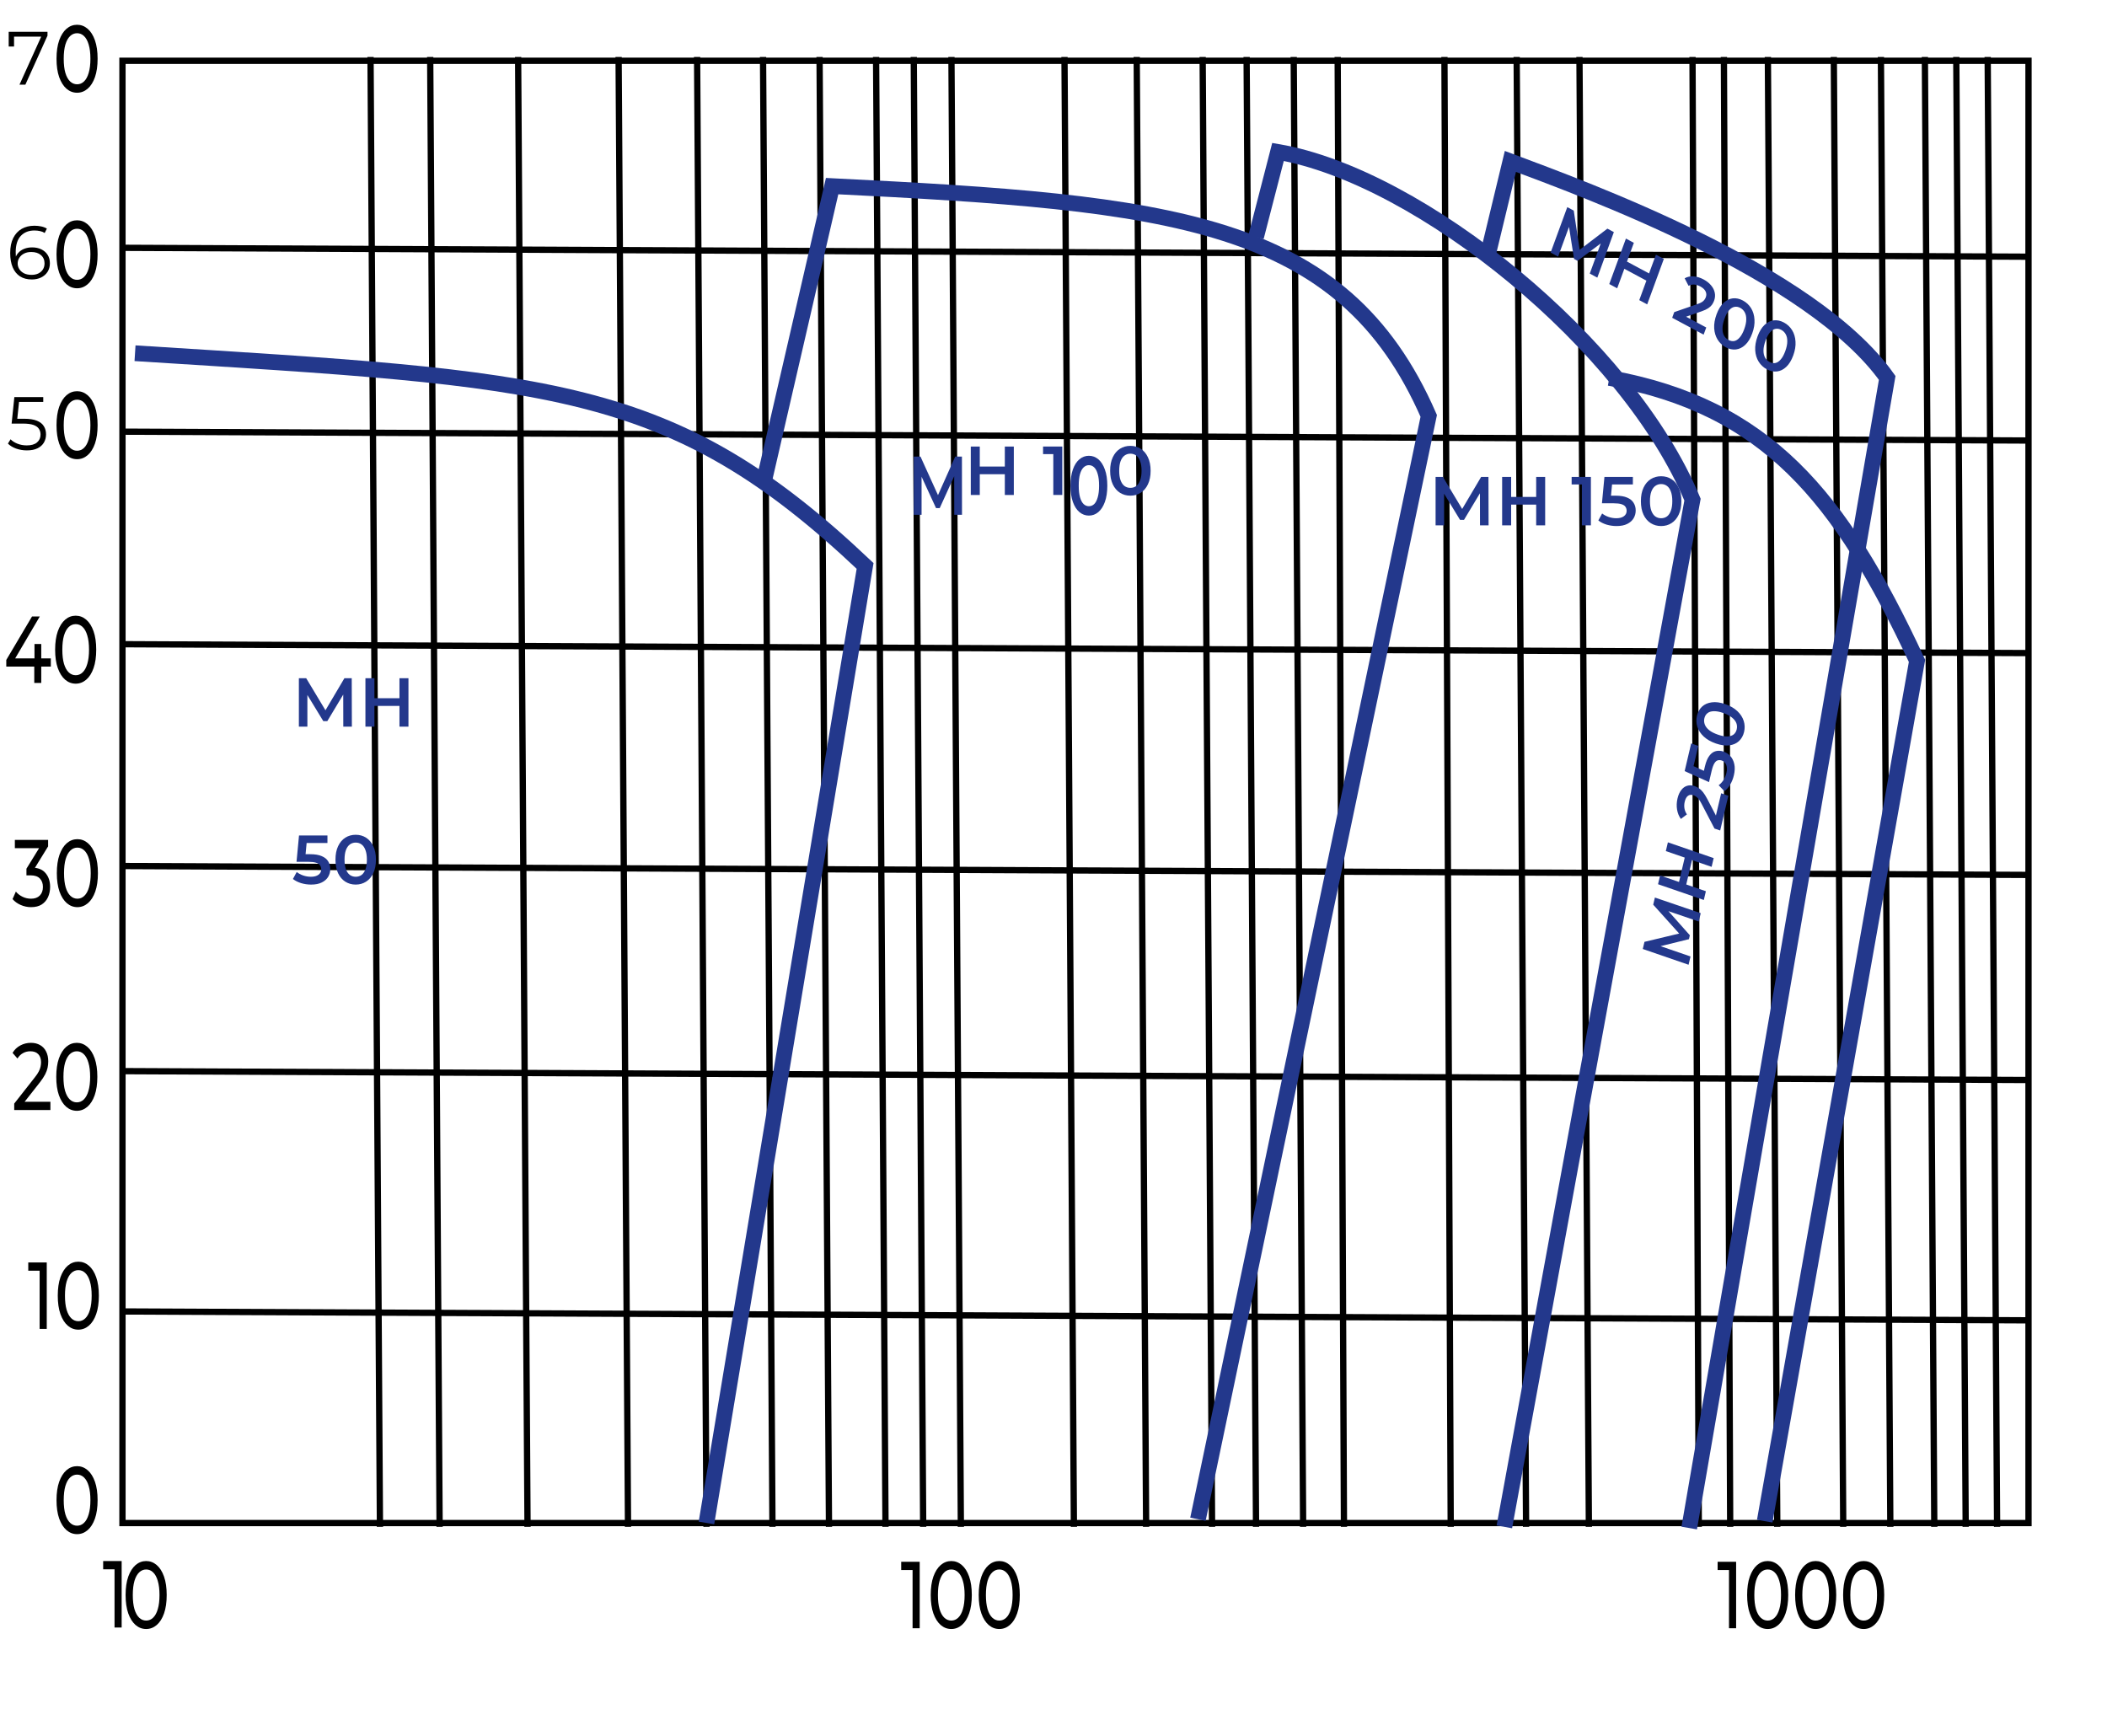 <?xml version="1.0" encoding="UTF-8"?> <svg xmlns="http://www.w3.org/2000/svg" width="670" height="552" viewBox="0 0 670 552" fill="none"> <g clip-path="url(#clip0_589_789)"> <path d="M645.037 19.326H38.942V484.359H645.037V19.326Z" stroke="black" stroke-width="2"></path> <path d="M38.615 78.807L645.691 81.638" stroke="black" stroke-width="2"></path> <path d="M38.615 137.271L645.691 140.101" stroke="black" stroke-width="2"></path> <path d="M38.615 204.868L645.691 207.699" stroke="black" stroke-width="2"></path> <path d="M38.615 340.636L645.691 343.467" stroke="black" stroke-width="2"></path> <path d="M38.615 275.411L645.691 278.241" stroke="black" stroke-width="2"></path> <path d="M38.615 417.066L645.691 419.897" stroke="black" stroke-width="2"></path> <path d="M117.824 18.118L120.82 485.567" stroke="black" stroke-width="2"></path> <path d="M136.796 18.118L139.791 485.567" stroke="black" stroke-width="2"></path> <path d="M164.754 18.118L167.749 485.567" stroke="black" stroke-width="2"></path> <path d="M221.669 18.118L224.664 485.567" stroke="black" stroke-width="2"></path> <path d="M196.707 18.118L199.702 485.567" stroke="black" stroke-width="2"></path> <path d="M242.638 18.118L245.633 485.567" stroke="black" stroke-width="2"></path> <path d="M260.611 18.118L263.606 485.567" stroke="black" stroke-width="2"></path> <path d="M278.584 18.118L281.58 485.567" stroke="black" stroke-width="2"></path> <path d="M290.566 18.118L293.562 485.567" stroke="black" stroke-width="2"></path> <path d="M302.548 18.118L305.544 485.567" stroke="black" stroke-width="2"></path> <path d="M338.495 18.118L341.49 485.567" stroke="black" stroke-width="2"></path> <path d="M361.46 18.118L364.456 485.567" stroke="black" stroke-width="2"></path> <path d="M382.429 18.118L385.425 485.567" stroke="black" stroke-width="2"></path> <path d="M396.408 18.118L399.404 485.567" stroke="black" stroke-width="2"></path> <path d="M411.386 18.118L414.381 485.567" stroke="black" stroke-width="2"></path> <path d="M425.365 18.118L427.362 485.567" stroke="black" stroke-width="2"></path> <path d="M459.314 18.118L461.311 485.567" stroke="black" stroke-width="2"></path> <path d="M482.28 18.118L485.276 485.567" stroke="black" stroke-width="2"></path> <path d="M502.25 18.118L505.246 485.567" stroke="black" stroke-width="2"></path> <path d="M538.197 18.118L540.194 485.567" stroke="black" stroke-width="2"></path> <path d="M548.182 18.118L550.179 485.567" stroke="black" stroke-width="2"></path> <path d="M562.161 18.118L565.157 485.567" stroke="black" stroke-width="2"></path> <path d="M583.13 18.118L586.125 485.567" stroke="black" stroke-width="2"></path> <path d="M598.107 18.118L601.103 485.567" stroke="black" stroke-width="2"></path> <path d="M612.086 18.118L615.082 485.567" stroke="black" stroke-width="2"></path> <path d="M622.071 18.118L625.067 485.567" stroke="black" stroke-width="2"></path> <path d="M632.057 18.118L635.052 485.567" stroke="black" stroke-width="2"></path> <path d="M42.936 112.333C175.084 120.7 213.182 121.392 275.09 179.974L224.643 484.324" stroke="#23388C" stroke-width="5"></path> <path d="M243.137 152.193L264.605 59.186C372.129 64.522 426.962 69.555 454.322 132.263L380.932 483.151" stroke="#23388C" stroke-width="5"></path> <path d="M6.197 26.921L13.445 10.889L13.973 11.657H3.581L4.469 10.817V14.801H2.765V10.121H15.101V11.345L8.069 26.921H6.197Z" fill="black"></path> <path d="M10.13 88.875C8.642 88.875 7.386 88.547 6.362 87.891C5.338 87.219 4.562 86.259 4.034 85.011C3.506 83.747 3.242 82.235 3.242 80.475C3.242 78.571 3.562 76.979 4.202 75.699C4.858 74.403 5.762 73.427 6.914 72.771C8.066 72.115 9.402 71.787 10.922 71.787C11.674 71.787 12.394 71.859 13.082 72.003C13.77 72.147 14.378 72.379 14.906 72.699L14.21 74.091C13.778 73.803 13.282 73.603 12.722 73.491C12.162 73.363 11.57 73.299 10.946 73.299C9.138 73.299 7.69 73.875 6.602 75.027C5.53 76.179 4.994 77.899 4.994 80.187C4.994 80.539 5.01 80.979 5.042 81.507C5.09 82.019 5.186 82.531 5.33 83.043L4.73 82.587C4.906 81.755 5.25 81.051 5.762 80.475C6.274 79.883 6.914 79.435 7.682 79.131C8.45 78.827 9.29 78.675 10.202 78.675C11.322 78.675 12.306 78.883 13.154 79.299C14.002 79.715 14.666 80.299 15.146 81.051C15.626 81.803 15.866 82.691 15.866 83.715C15.866 84.755 15.618 85.667 15.122 86.451C14.626 87.219 13.938 87.819 13.058 88.251C12.194 88.667 11.218 88.875 10.13 88.875ZM10.058 87.411C10.858 87.411 11.562 87.267 12.17 86.979C12.794 86.675 13.282 86.251 13.634 85.707C13.986 85.147 14.162 84.499 14.162 83.763C14.162 82.659 13.778 81.779 13.01 81.123C12.258 80.467 11.234 80.139 9.938 80.139C9.074 80.139 8.322 80.299 7.682 80.619C7.042 80.939 6.538 81.379 6.17 81.939C5.802 82.483 5.618 83.107 5.618 83.811C5.618 84.419 5.786 85.003 6.122 85.563C6.458 86.107 6.954 86.555 7.61 86.907C8.282 87.243 9.098 87.411 10.058 87.411Z" fill="black"></path> <path d="M399.404 75.372L406.393 48.315C451.503 56.076 517.743 109.589 538.197 158.895L478.367 485.567" stroke="#23388C" stroke-width="5"></path> <path d="M511.736 120.184C561.583 129.241 585.127 157.628 609.59 210.17L561.163 483.755" stroke="#23388C" stroke-width="5"></path> <path d="M24.517 29.493C23.266 29.493 22.145 29.07 21.154 28.225C20.177 27.379 19.399 26.151 18.82 24.541C18.255 22.931 17.973 20.978 17.973 18.683C17.973 16.389 18.255 14.436 18.82 12.825C19.399 11.215 20.177 9.987 21.154 9.142C22.145 8.296 23.266 7.874 24.517 7.874C25.753 7.874 26.866 8.296 27.858 9.142C28.849 9.987 29.628 11.215 30.192 12.825C30.756 14.436 31.038 16.389 31.038 18.683C31.038 20.978 30.756 22.931 30.192 24.541C29.628 26.151 28.849 27.379 27.858 28.225C26.866 29.07 25.753 29.493 24.517 29.493ZM24.517 26.806C25.356 26.806 26.088 26.504 26.714 25.9C27.355 25.296 27.85 24.39 28.201 23.182C28.567 21.974 28.75 20.475 28.75 18.683C28.75 16.892 28.567 15.392 28.201 14.184C27.85 12.976 27.355 12.071 26.714 11.467C26.088 10.863 25.356 10.561 24.517 10.561C23.678 10.561 22.938 10.863 22.298 11.467C21.657 12.071 21.154 12.976 20.788 14.184C20.437 15.392 20.261 16.892 20.261 18.683C20.261 20.475 20.437 21.974 20.788 23.182C21.154 24.39 21.657 25.296 22.298 25.9C22.938 26.504 23.678 26.806 24.517 26.806Z" fill="black"></path> <path d="M24.517 91.677C23.266 91.677 22.145 91.254 21.154 90.409C20.177 89.563 19.399 88.335 18.82 86.725C18.255 85.114 17.973 83.162 17.973 80.867C17.973 78.572 18.255 76.62 18.82 75.009C19.399 73.399 20.177 72.171 21.154 71.325C22.145 70.48 23.266 70.057 24.517 70.057C25.753 70.057 26.866 70.48 27.858 71.325C28.849 72.171 29.628 73.399 30.192 75.009C30.756 76.62 31.038 78.572 31.038 80.867C31.038 83.162 30.756 85.114 30.192 86.725C29.628 88.335 28.849 89.563 27.858 90.409C26.866 91.254 25.753 91.677 24.517 91.677ZM24.517 88.989C25.356 88.989 26.088 88.687 26.714 88.084C27.355 87.48 27.85 86.574 28.201 85.366C28.567 84.158 28.75 82.659 28.75 80.867C28.75 79.075 28.567 77.576 28.201 76.368C27.85 75.16 27.355 74.254 26.714 73.65C26.088 73.046 25.356 72.745 24.517 72.745C23.678 72.745 22.938 73.046 22.298 73.65C21.657 74.254 21.154 75.16 20.788 76.368C20.437 77.576 20.261 79.075 20.261 80.867C20.261 82.659 20.437 84.158 20.788 85.366C21.154 86.574 21.657 87.48 22.298 88.084C22.938 88.687 23.678 88.989 24.517 88.989Z" fill="black"></path> <path d="M8.546 143.229C7.346 143.229 6.202 143.037 5.114 142.653C4.026 142.253 3.162 141.725 2.522 141.069L3.362 139.701C3.89 140.261 4.61 140.725 5.522 141.093C6.45 141.461 7.45 141.645 8.522 141.645C9.946 141.645 11.026 141.333 11.762 140.709C12.514 140.069 12.89 139.237 12.89 138.213C12.89 137.493 12.714 136.877 12.362 136.365C12.026 135.837 11.45 135.429 10.634 135.141C9.818 134.853 8.698 134.709 7.274 134.709H3.698L4.562 126.285H13.754V127.821H5.258L6.146 126.981L5.402 134.037L4.514 133.173H7.658C9.354 133.173 10.714 133.381 11.738 133.797C12.762 134.213 13.498 134.797 13.946 135.549C14.41 136.285 14.642 137.149 14.642 138.141C14.642 139.085 14.418 139.949 13.97 140.733C13.522 141.501 12.85 142.109 11.954 142.557C11.058 143.005 9.922 143.229 8.546 143.229Z" fill="black"></path> <path d="M24.517 146.031C23.266 146.031 22.145 145.608 21.154 144.763C20.177 143.918 19.399 142.69 18.82 141.079C18.255 139.468 17.973 137.516 17.973 135.221C17.973 132.927 18.255 130.974 18.82 129.364C19.399 127.753 20.177 126.525 21.154 125.68C22.145 124.834 23.266 124.412 24.517 124.412C25.753 124.412 26.866 124.834 27.858 125.68C28.849 126.525 29.628 127.753 30.192 129.364C30.756 130.974 31.038 132.927 31.038 135.221C31.038 137.516 30.756 139.468 30.192 141.079C29.628 142.69 28.849 143.918 27.858 144.763C26.866 145.608 25.753 146.031 24.517 146.031ZM24.517 143.344C25.356 143.344 26.088 143.042 26.714 142.438C27.355 141.834 27.85 140.928 28.201 139.72C28.567 138.513 28.75 137.013 28.75 135.221C28.75 133.43 28.567 131.93 28.201 130.722C27.85 129.515 27.355 128.609 26.714 128.005C26.088 127.401 25.356 127.099 24.517 127.099C23.678 127.099 22.938 127.401 22.298 128.005C21.657 128.609 21.154 129.515 20.788 130.722C20.437 131.93 20.261 133.43 20.261 135.221C20.261 137.013 20.437 138.513 20.788 139.72C21.154 140.928 21.657 141.834 22.298 142.438C22.938 143.042 23.678 143.344 24.517 143.344Z" fill="black"></path> <path d="M1.997 211.985V209.871L10.189 196.042H12.66L4.537 209.871L3.37 209.388H16.161V211.985H1.997ZM10.898 217.178V211.985L10.967 209.388V204.798H13.117V217.178H10.898ZM24.076 217.42C22.826 217.42 21.704 216.997 20.713 216.152C19.737 215.306 18.959 214.079 18.379 212.468C17.815 210.857 17.532 208.905 17.532 206.61C17.532 204.315 17.815 202.363 18.379 200.752C18.959 199.142 19.737 197.914 20.713 197.068C21.704 196.223 22.826 195.8 24.076 195.8C25.312 195.8 26.426 196.223 27.417 197.068C28.409 197.914 29.187 199.142 29.751 200.752C30.316 202.363 30.598 204.315 30.598 206.61C30.598 208.905 30.316 210.857 29.751 212.468C29.187 214.079 28.409 215.306 27.417 216.152C26.426 216.997 25.312 217.42 24.076 217.42ZM24.076 214.732C24.916 214.732 25.648 214.431 26.273 213.827C26.914 213.223 27.41 212.317 27.761 211.109C28.127 209.901 28.31 208.402 28.31 206.61C28.31 204.818 28.127 203.319 27.761 202.111C27.41 200.903 26.914 199.997 26.273 199.393C25.648 198.79 24.916 198.488 24.076 198.488C23.238 198.488 22.498 198.79 21.857 199.393C21.216 199.997 20.713 200.903 20.347 202.111C19.996 203.319 19.821 204.818 19.821 206.61C19.821 208.402 19.996 209.901 20.347 211.109C20.713 212.317 21.216 213.223 21.857 213.827C22.498 214.431 23.238 214.732 24.076 214.732Z" fill="black"></path> <path d="M9.875 288.491C8.746 288.491 7.648 288.259 6.58 287.796C5.527 287.333 4.665 286.709 3.994 285.924L5.047 283.539C5.581 284.203 6.275 284.746 7.129 285.169C7.983 285.592 8.898 285.803 9.875 285.803C11.065 285.803 11.987 285.471 12.643 284.807C13.315 284.123 13.65 283.207 13.65 282.059C13.65 280.952 13.33 280.066 12.689 279.402C12.064 278.718 11.065 278.375 9.692 278.375H8.41V276.262L13.17 268.532L13.49 269.74H4.726V267.113H15.298V269.166L10.561 276.866L9.371 275.93H10.126C12.064 275.93 13.513 276.503 14.474 277.651C15.45 278.798 15.938 280.258 15.938 282.029C15.938 283.217 15.717 284.304 15.275 285.29C14.832 286.276 14.161 287.061 13.261 287.645C12.376 288.208 11.248 288.491 9.875 288.491ZM24.616 288.491C23.366 288.491 22.244 288.068 21.253 287.222C20.277 286.377 19.499 285.149 18.919 283.539C18.355 281.928 18.072 279.976 18.072 277.681C18.072 275.386 18.355 273.434 18.919 271.823C19.499 270.212 20.277 268.985 21.253 268.139C22.244 267.294 23.366 266.871 24.616 266.871C25.852 266.871 26.966 267.294 27.957 268.139C28.949 268.985 29.727 270.212 30.291 271.823C30.855 273.434 31.138 275.386 31.138 277.681C31.138 279.976 30.855 281.928 30.291 283.539C29.727 285.149 28.949 286.377 27.957 287.222C26.966 288.068 25.852 288.491 24.616 288.491ZM24.616 285.803C25.455 285.803 26.188 285.501 26.813 284.897C27.454 284.294 27.95 283.388 28.3 282.18C28.666 280.972 28.85 279.473 28.85 277.681C28.85 275.889 28.666 274.39 28.3 273.182C27.95 271.974 27.454 271.068 26.813 270.464C26.188 269.86 25.455 269.558 24.616 269.558C23.777 269.558 23.038 269.86 22.397 270.464C21.756 271.068 21.253 271.974 20.887 273.182C20.536 274.39 20.36 275.889 20.36 277.681C20.36 279.473 20.536 280.972 20.887 282.18C21.253 283.388 21.756 284.294 22.397 284.897C23.038 285.501 23.777 285.803 24.616 285.803Z" fill="black"></path> <path d="M4.52 353.016V350.963L11.042 342.659C11.621 341.935 12.048 341.301 12.323 340.757C12.613 340.194 12.803 339.68 12.895 339.217C13.002 338.734 13.055 338.271 13.055 337.828C13.055 336.741 12.765 335.885 12.186 335.262C11.606 334.638 10.759 334.326 9.646 334.326C8.792 334.326 8.021 334.517 7.335 334.899C6.648 335.262 6.053 335.835 5.55 336.62L3.994 334.839C4.604 333.812 5.42 333.027 6.442 332.484C7.48 331.92 8.616 331.638 9.852 331.638C10.965 331.638 11.934 331.88 12.758 332.363C13.582 332.826 14.214 333.5 14.657 334.386C15.115 335.272 15.343 336.318 15.343 337.526C15.343 338.21 15.275 338.885 15.137 339.549C15 340.214 14.741 340.918 14.36 341.663C13.978 342.407 13.429 343.243 12.712 344.169L6.9 351.567L6.351 350.389H16.03V353.016H4.52ZM24.433 353.258C23.182 353.258 22.061 352.835 21.069 351.99C20.093 351.144 19.315 349.916 18.735 348.306C18.171 346.695 17.889 344.743 17.889 342.448C17.889 340.153 18.171 338.201 18.735 336.59C19.315 334.979 20.093 333.752 21.069 332.906C22.061 332.061 23.182 331.638 24.433 331.638C25.669 331.638 26.782 332.061 27.774 332.906C28.765 333.752 29.543 334.979 30.108 336.59C30.672 338.201 30.954 340.153 30.954 342.448C30.954 344.743 30.672 346.695 30.108 348.306C29.543 349.916 28.765 351.144 27.774 351.99C26.782 352.835 25.669 353.258 24.433 353.258ZM24.433 350.57C25.272 350.57 26.004 350.268 26.63 349.665C27.27 349.061 27.766 348.155 28.117 346.947C28.483 345.739 28.666 344.24 28.666 342.448C28.666 340.656 28.483 339.157 28.117 337.949C27.766 336.741 27.27 335.835 26.63 335.231C26.004 334.627 25.272 334.326 24.433 334.326C23.594 334.326 22.854 334.627 22.213 335.231C21.573 335.835 21.069 336.741 20.703 337.949C20.352 339.157 20.177 340.656 20.177 342.448C20.177 344.24 20.352 345.739 20.703 346.947C21.069 348.155 21.573 349.061 22.213 349.665C22.854 350.268 23.594 350.57 24.433 350.57Z" fill="black"></path> <path d="M12.602 422.614V402.686L13.586 404.105H8.987V401.478H14.867V422.614H12.602ZM24.915 422.856C23.664 422.856 22.543 422.433 21.552 421.588C20.575 420.742 19.797 419.515 19.218 417.904C18.653 416.293 18.371 414.341 18.371 412.046C18.371 409.751 18.653 407.799 19.218 406.188C19.797 404.578 20.575 403.35 21.552 402.505C22.543 401.659 23.664 401.236 24.915 401.236C26.151 401.236 27.264 401.659 28.256 402.505C29.247 403.35 30.025 404.578 30.59 406.188C31.154 407.799 31.436 409.751 31.436 412.046C31.436 414.341 31.154 416.293 30.59 417.904C30.025 419.515 29.247 420.742 28.256 421.588C27.264 422.433 26.151 422.856 24.915 422.856ZM24.915 420.169C25.754 420.169 26.486 419.867 27.112 419.263C27.752 418.659 28.248 417.753 28.599 416.545C28.965 415.337 29.148 413.838 29.148 412.046C29.148 410.254 28.965 408.755 28.599 407.547C28.248 406.339 27.752 405.433 27.112 404.83C26.486 404.226 25.754 403.924 24.915 403.924C24.076 403.924 23.336 404.226 22.696 404.83C22.055 405.433 21.552 406.339 21.185 407.547C20.834 408.755 20.659 410.254 20.659 412.046C20.659 413.838 20.834 415.337 21.185 416.545C21.552 417.753 22.055 418.659 22.696 419.263C23.336 419.867 24.076 420.169 24.915 420.169Z" fill="black"></path> <path d="M24.517 487.888C23.266 487.888 22.145 487.465 21.154 486.619C20.177 485.774 19.399 484.546 18.82 482.936C18.255 481.325 17.973 479.373 17.973 477.078C17.973 474.783 18.255 472.831 18.82 471.22C19.399 469.609 20.177 468.382 21.154 467.536C22.145 466.691 23.266 466.268 24.517 466.268C25.753 466.268 26.866 466.691 27.858 467.536C28.849 468.382 29.628 469.609 30.192 471.22C30.756 472.831 31.038 474.783 31.038 477.078C31.038 479.373 30.756 481.325 30.192 482.936C29.628 484.546 28.849 485.774 27.858 486.619C26.866 487.465 25.753 487.888 24.517 487.888ZM24.517 485.2C25.356 485.2 26.088 484.898 26.714 484.294C27.355 483.691 27.85 482.785 28.201 481.577C28.567 480.369 28.75 478.87 28.75 477.078C28.75 475.286 28.567 473.787 28.201 472.579C27.85 471.371 27.355 470.465 26.714 469.861C26.088 469.257 25.356 468.955 24.517 468.955C23.678 468.955 22.938 469.257 22.298 469.861C21.657 470.465 21.154 471.371 20.788 472.579C20.437 473.787 20.261 475.286 20.261 477.078C20.261 478.87 20.437 480.369 20.788 481.577C21.154 482.785 21.657 483.691 22.298 484.294C22.938 484.898 23.678 485.2 24.517 485.2Z" fill="black"></path> <path d="M46.484 518.057C45.234 518.057 44.112 517.634 43.121 516.789C42.145 515.943 41.367 514.716 40.787 513.105C40.223 511.494 39.94 509.542 39.94 507.247C39.94 504.952 40.223 503 40.787 501.389C41.367 499.779 42.145 498.551 43.121 497.706C44.112 496.86 45.234 496.438 46.484 496.438C47.72 496.438 48.834 496.86 49.825 497.706C50.817 498.551 51.595 499.779 52.159 501.389C52.724 503 53.006 504.952 53.006 507.247C53.006 509.542 52.724 511.494 52.159 513.105C51.595 514.716 50.817 515.943 49.825 516.789C48.834 517.634 47.72 518.057 46.484 518.057ZM46.484 515.37C47.324 515.37 48.056 515.068 48.681 514.464C49.322 513.86 49.818 512.954 50.169 511.746C50.535 510.539 50.718 509.039 50.718 507.247C50.718 505.455 50.535 503.956 50.169 502.748C49.818 501.54 49.322 500.635 48.681 500.031C48.056 499.427 47.324 499.125 46.484 499.125C45.646 499.125 44.906 499.427 44.265 500.031C43.624 500.635 43.121 501.54 42.755 502.748C42.404 503.956 42.229 505.455 42.229 507.247C42.229 509.039 42.404 510.539 42.755 511.746C43.121 512.954 43.624 513.86 44.265 514.464C44.906 515.068 45.646 515.37 46.484 515.37Z" fill="black"></path> <path d="M36.42 517.574V497.645L37.404 499.064H32.805V496.438H38.685V517.574H36.42Z" fill="black"></path> <path d="M290.188 517.815V497.887L291.171 499.306H286.572V496.679H292.453V517.815H290.188ZM302.501 518.057C301.249 518.057 300.128 517.634 299.137 516.789C298.16 515.943 297.382 514.716 296.803 513.105C296.238 511.494 295.957 509.542 295.957 507.247C295.957 504.952 296.238 503 296.803 501.389C297.382 499.779 298.16 498.551 299.137 497.706C300.128 496.86 301.249 496.438 302.501 496.438C303.736 496.438 304.85 496.86 305.841 497.706C306.832 498.551 307.61 499.779 308.175 501.389C308.739 503 309.022 504.952 309.022 507.247C309.022 509.542 308.739 511.494 308.175 513.105C307.61 514.716 306.832 515.943 305.841 516.789C304.85 517.634 303.736 518.057 302.501 518.057ZM302.501 515.37C303.339 515.37 304.072 515.068 304.697 514.464C305.338 513.86 305.834 512.954 306.185 511.746C306.551 510.539 306.734 509.039 306.734 507.247C306.734 505.455 306.551 503.956 306.185 502.748C305.834 501.54 305.338 500.635 304.697 500.031C304.072 499.427 303.339 499.125 302.501 499.125C301.661 499.125 300.922 499.427 300.281 500.031C299.64 500.635 299.137 501.54 298.771 502.748C298.42 503.956 298.245 505.455 298.245 507.247C298.245 509.039 298.42 510.539 298.771 511.746C299.137 512.954 299.64 513.86 300.281 514.464C300.922 515.068 301.661 515.37 302.501 515.37ZM317.763 518.057C316.511 518.057 315.39 517.634 314.399 516.789C313.422 515.943 312.644 514.716 312.065 513.105C311.5 511.494 311.219 509.542 311.219 507.247C311.219 504.952 311.5 503 312.065 501.389C312.644 499.779 313.422 498.551 314.399 497.706C315.39 496.86 316.511 496.438 317.763 496.438C318.998 496.438 320.112 496.86 321.103 497.706C322.094 498.551 322.872 499.779 323.437 501.389C324.001 503 324.284 504.952 324.284 507.247C324.284 509.542 324.001 511.494 323.437 513.105C322.872 514.716 322.094 515.943 321.103 516.789C320.112 517.634 318.998 518.057 317.763 518.057ZM317.763 515.37C318.601 515.37 319.334 515.068 319.959 514.464C320.6 513.86 321.096 512.954 321.447 511.746C321.813 510.539 321.996 509.039 321.996 507.247C321.996 505.455 321.813 503.956 321.447 502.748C321.096 501.54 320.6 500.635 319.959 500.031C319.334 499.427 318.601 499.125 317.763 499.125C316.923 499.125 316.184 499.427 315.543 500.031C314.902 500.635 314.399 501.54 314.033 502.748C313.682 503.956 313.507 505.455 313.507 507.247C313.507 509.039 313.682 510.539 314.033 511.746C314.399 512.954 314.902 513.86 315.543 514.464C316.184 515.068 316.923 515.37 317.763 515.37Z" fill="black"></path> <path d="M549.8 517.815V497.887L550.784 499.306H546.185V496.679H552.065V517.815H549.8ZM562.113 518.057C560.862 518.057 559.74 517.634 558.749 516.789C557.773 515.943 556.995 514.716 556.416 513.105C555.851 511.494 555.569 509.542 555.569 507.247C555.569 504.952 555.851 503 556.416 501.389C556.995 499.779 557.773 498.551 558.749 497.706C559.74 496.86 560.862 496.438 562.113 496.438C563.349 496.438 564.462 496.86 565.454 497.706C566.445 498.551 567.223 499.779 567.788 501.389C568.352 503 568.634 504.952 568.634 507.247C568.634 509.542 568.352 511.494 567.788 513.105C567.223 514.716 566.445 515.943 565.454 516.789C564.462 517.634 563.349 518.057 562.113 518.057ZM562.113 515.37C562.952 515.37 563.684 515.068 564.31 514.464C564.95 513.86 565.446 512.954 565.797 511.746C566.163 510.539 566.346 509.039 566.346 507.247C566.346 505.455 566.163 503.956 565.797 502.748C565.446 501.54 564.95 500.635 564.31 500.031C563.684 499.427 562.952 499.125 562.113 499.125C561.274 499.125 560.534 499.427 559.893 500.031C559.253 500.635 558.749 501.54 558.383 502.748C558.032 503.956 557.857 505.455 557.857 507.247C557.857 509.039 558.032 510.539 558.383 511.746C558.749 512.954 559.253 513.86 559.893 514.464C560.534 515.068 561.274 515.37 562.113 515.37ZM577.375 518.057C576.124 518.057 575.002 517.634 574.011 516.789C573.035 515.943 572.257 514.716 571.677 513.105C571.113 511.494 570.831 509.542 570.831 507.247C570.831 504.952 571.113 503 571.677 501.389C572.257 499.779 573.035 498.551 574.011 497.706C575.002 496.86 576.124 496.438 577.375 496.438C578.611 496.438 579.724 496.86 580.716 497.706C581.707 498.551 582.485 499.779 583.05 501.389C583.614 503 583.896 504.952 583.896 507.247C583.896 509.542 583.614 511.494 583.05 513.105C582.485 514.716 581.707 515.943 580.716 516.789C579.724 517.634 578.611 518.057 577.375 518.057ZM577.375 515.37C578.214 515.37 578.946 515.068 579.572 514.464C580.212 513.86 580.708 512.954 581.059 511.746C581.425 510.539 581.608 509.039 581.608 507.247C581.608 505.455 581.425 503.956 581.059 502.748C580.708 501.54 580.212 500.635 579.572 500.031C578.946 499.427 578.214 499.125 577.375 499.125C576.535 499.125 575.796 499.427 575.155 500.031C574.515 500.635 574.011 501.54 573.645 502.748C573.294 503.956 573.119 505.455 573.119 507.247C573.119 509.039 573.294 510.539 573.645 511.746C574.011 512.954 574.515 513.86 575.155 514.464C575.796 515.068 576.535 515.37 577.375 515.37ZM592.636 518.057C591.386 518.057 590.264 517.634 589.273 516.789C588.297 515.943 587.519 514.716 586.939 513.105C586.375 511.494 586.092 509.542 586.092 507.247C586.092 504.952 586.375 503 586.939 501.389C587.519 499.779 588.297 498.551 589.273 497.706C590.264 496.86 591.386 496.438 592.636 496.438C593.872 496.438 594.986 496.86 595.977 497.706C596.969 498.551 597.747 499.779 598.311 501.389C598.876 503 599.157 504.952 599.157 507.247C599.157 509.542 598.876 511.494 598.311 513.105C597.747 514.716 596.969 515.943 595.977 516.789C594.986 517.634 593.872 518.057 592.636 518.057ZM592.636 515.37C593.476 515.37 594.208 515.068 594.833 514.464C595.474 513.86 595.97 512.954 596.32 511.746C596.686 510.539 596.869 509.039 596.869 507.247C596.869 505.455 596.686 503.956 596.32 502.748C595.97 501.54 595.474 500.635 594.833 500.031C594.208 499.427 593.476 499.125 592.636 499.125C591.797 499.125 591.057 499.427 590.417 500.031C589.776 500.635 589.273 501.54 588.907 502.748C588.556 503.956 588.38 505.455 588.38 507.247C588.38 509.039 588.556 510.539 588.907 511.746C589.273 512.954 589.776 513.86 590.417 514.464C591.057 515.068 591.797 515.37 592.636 515.37Z" fill="black"></path> <path d="M290.566 163.704V145.21H292.709L298.835 158.71H297.714L303.74 145.21H305.883L305.903 163.704H303.44L303.42 150.309H303.941L298.815 161.59H297.654L292.448 150.309H293.049V163.704H290.566ZM346.247 163.968C345.139 163.968 344.138 163.598 343.244 162.858C342.363 162.119 341.669 161.044 341.162 159.635C340.654 158.208 340.401 156.483 340.401 154.457C340.401 152.431 340.654 150.713 341.162 149.305C341.669 147.878 342.363 146.795 343.244 146.055C344.138 145.315 345.139 144.945 346.247 144.945C347.368 144.945 348.369 145.315 349.25 146.055C350.131 146.795 350.825 147.878 351.333 149.305C351.853 150.713 352.113 152.431 352.113 154.457C352.113 156.483 351.853 158.208 351.333 159.635C350.825 161.044 350.131 162.119 349.25 162.858C348.369 163.598 347.368 163.968 346.247 163.968ZM346.247 160.983C346.901 160.983 347.468 160.753 347.949 160.296C348.43 159.82 348.803 159.098 349.07 158.129C349.351 157.16 349.491 155.936 349.491 154.457C349.491 152.959 349.351 151.735 349.07 150.784C348.803 149.815 348.43 149.102 347.949 148.644C347.468 148.169 346.901 147.931 346.247 147.931C345.619 147.931 345.059 148.169 344.565 148.644C344.085 149.102 343.704 149.815 343.424 150.784C343.157 151.735 343.024 152.959 343.024 154.457C343.024 155.936 343.157 157.16 343.424 158.129C343.704 159.098 344.085 159.82 344.565 160.296C345.059 160.753 345.619 160.983 346.247 160.983Z" fill="#23388C"></path> <path d="M319.522 142.012H322.382V157.412H319.522V142.012ZM311.558 157.412H308.698V142.012H311.558V157.412ZM319.742 150.812H311.316V148.37H319.742V150.812Z" fill="#23388C"></path> <path d="M334.937 157.412V143.112L336.191 144.41H331.681V142.012H337.797V157.412H334.937ZM359.436 157.632C358.219 157.632 357.119 157.324 356.136 156.708C355.168 156.092 354.406 155.197 353.848 154.024C353.291 152.836 353.012 151.398 353.012 149.712C353.012 148.025 353.291 146.595 353.848 145.422C354.406 144.234 355.168 143.332 356.136 142.716C357.119 142.1 358.219 141.792 359.436 141.792C360.668 141.792 361.768 142.1 362.736 142.716C363.704 143.332 364.467 144.234 365.024 145.422C365.596 146.595 365.882 148.025 365.882 149.712C365.882 151.398 365.596 152.836 365.024 154.024C364.467 155.197 363.704 156.092 362.736 156.708C361.768 157.324 360.668 157.632 359.436 157.632ZM359.436 155.146C360.155 155.146 360.778 154.955 361.306 154.574C361.834 154.178 362.245 153.576 362.538 152.77C362.846 151.963 363 150.944 363 149.712C363 148.465 362.846 147.446 362.538 146.654C362.245 145.847 361.834 145.253 361.306 144.872C360.778 144.476 360.155 144.278 359.436 144.278C358.747 144.278 358.131 144.476 357.588 144.872C357.06 145.253 356.642 145.847 356.334 146.654C356.041 147.446 355.894 148.465 355.894 149.712C355.894 150.944 356.041 151.963 356.334 152.77C356.642 153.576 357.06 154.178 357.588 154.574C358.131 154.955 358.747 155.146 359.436 155.146Z" fill="#23388C"></path> <path d="M95.039 231.092V215.692H97.371L104.125 226.934H102.871L109.515 215.692H111.847L111.891 231.092H109.163L109.141 219.938H109.713L104.081 229.332H102.805L97.085 219.938H97.745V231.092H95.039ZM127.025 215.692H129.885V231.092H127.025V215.692ZM119.061 231.092H116.201V215.692H119.061V231.092ZM127.245 224.492H118.819V222.05H127.245V224.492ZM98.933 281.312C97.848 281.312 96.785 281.158 95.743 280.85C94.717 280.527 93.851 280.087 93.147 279.53L94.357 277.308C94.915 277.762 95.589 278.129 96.381 278.408C97.188 278.686 98.024 278.826 98.889 278.826C99.901 278.826 100.693 278.613 101.265 278.188C101.852 277.762 102.145 277.19 102.145 276.472C102.145 275.988 102.021 275.562 101.771 275.196C101.537 274.829 101.111 274.55 100.495 274.36C99.894 274.169 99.065 274.074 98.009 274.074H94.291L95.083 265.692H104.125V268.09H96.139L97.635 266.726L97.041 272.996L95.545 271.654H98.647C100.173 271.654 101.397 271.859 102.321 272.27C103.26 272.666 103.942 273.223 104.367 273.942C104.807 274.646 105.027 275.452 105.027 276.362C105.027 277.256 104.807 278.078 104.367 278.826C103.927 279.574 103.253 280.175 102.343 280.63C101.449 281.084 100.312 281.312 98.933 281.312ZM113.101 281.312C111.884 281.312 110.784 281.004 109.801 280.388C108.833 279.772 108.07 278.877 107.513 277.704C106.956 276.516 106.677 275.078 106.677 273.392C106.677 271.705 106.956 270.275 107.513 269.102C108.07 267.914 108.833 267.012 109.801 266.396C110.784 265.78 111.884 265.472 113.101 265.472C114.333 265.472 115.433 265.78 116.401 266.396C117.369 267.012 118.132 267.914 118.689 269.102C119.261 270.275 119.547 271.705 119.547 273.392C119.547 275.078 119.261 276.516 118.689 277.704C118.132 278.877 117.369 279.772 116.401 280.388C115.433 281.004 114.333 281.312 113.101 281.312ZM113.101 278.826C113.82 278.826 114.443 278.635 114.971 278.254C115.499 277.858 115.91 277.256 116.203 276.45C116.511 275.643 116.665 274.624 116.665 273.392C116.665 272.145 116.511 271.126 116.203 270.334C115.91 269.527 115.499 268.933 114.971 268.552C114.443 268.156 113.82 267.958 113.101 267.958C112.412 267.958 111.796 268.156 111.253 268.552C110.725 268.933 110.307 269.527 109.999 270.334C109.706 271.126 109.559 272.145 109.559 273.392C109.559 274.624 109.706 275.643 109.999 276.45C110.307 277.256 110.725 277.858 111.253 278.254C111.796 278.635 112.412 278.826 113.101 278.826Z" fill="#23388C"></path> <path d="M456.5 167.074V151.674H458.832L465.586 162.916H464.332L470.976 151.674H473.308L473.352 167.074H470.624L470.602 155.92H471.174L465.542 165.314H464.266L458.546 155.92H459.206V167.074H456.5ZM488.485 151.674H491.345V167.074H488.485V151.674ZM480.521 167.074H477.661V151.674H480.521V167.074ZM488.705 160.474H480.279V158.032H488.705V160.474ZM503.021 167.074V152.774L504.275 154.072H499.765V151.674H505.881V167.074H503.021ZM514.04 167.294C512.955 167.294 511.892 167.14 510.85 166.832C509.824 166.51 508.958 166.07 508.254 165.512L509.464 163.29C510.022 163.745 510.696 164.112 511.488 164.39C512.295 164.669 513.131 164.808 513.996 164.808C515.008 164.808 515.8 164.596 516.372 164.17C516.959 163.745 517.252 163.173 517.252 162.454C517.252 161.97 517.128 161.545 516.878 161.178C516.644 160.812 516.218 160.533 515.602 160.342C515.001 160.152 514.172 160.056 513.116 160.056H509.398L510.19 151.674H519.232V154.072H511.246L512.742 152.708L512.148 158.978L510.652 157.636H513.754C515.28 157.636 516.504 157.842 517.428 158.252C518.367 158.648 519.049 159.206 519.474 159.924C519.914 160.628 520.134 161.435 520.134 162.344C520.134 163.239 519.914 164.06 519.474 164.808C519.034 165.556 518.36 166.158 517.45 166.612C516.556 167.067 515.419 167.294 514.04 167.294ZM528.208 167.294C526.991 167.294 525.891 166.986 524.908 166.37C523.94 165.754 523.177 164.86 522.62 163.686C522.063 162.498 521.784 161.061 521.784 159.374C521.784 157.688 522.063 156.258 522.62 155.084C523.177 153.896 523.94 152.994 524.908 152.378C525.891 151.762 526.991 151.454 528.208 151.454C529.44 151.454 530.54 151.762 531.508 152.378C532.476 152.994 533.239 153.896 533.796 155.084C534.368 156.258 534.654 157.688 534.654 159.374C534.654 161.061 534.368 162.498 533.796 163.686C533.239 164.86 532.476 165.754 531.508 166.37C530.54 166.986 529.44 167.294 528.208 167.294ZM528.208 164.808C528.927 164.808 529.55 164.618 530.078 164.236C530.606 163.84 531.017 163.239 531.31 162.432C531.618 161.626 531.772 160.606 531.772 159.374C531.772 158.128 531.618 157.108 531.31 156.316C531.017 155.51 530.606 154.916 530.078 154.534C529.55 154.138 528.927 153.94 528.208 153.94C527.519 153.94 526.903 154.138 526.36 154.534C525.832 154.916 525.414 155.51 525.106 156.316C524.813 157.108 524.666 158.128 524.666 159.374C524.666 160.606 524.813 161.626 525.106 162.432C525.414 163.239 525.832 163.84 526.36 164.236C526.903 164.618 527.519 164.808 528.208 164.808Z" fill="#23388C"></path> <path d="M493.077 80.329L498.376 65.87L500.431 66.972L502.515 80.719L501.41 80.126L511.133 72.71L513.189 73.812L507.929 88.293L505.525 87.004L509.343 76.52L509.847 76.791L501.651 82.95L500.527 82.347L498.718 70.823L499.3 71.135L495.462 81.608L493.077 80.329ZM526.565 80.985L529.085 82.336L523.787 96.796L521.266 95.445L526.565 80.985ZM514.247 91.681L511.727 90.33L517.025 75.87L519.546 77.221L514.247 91.681ZM523.731 89.352L516.305 85.37L517.145 83.077L524.571 87.059L523.731 89.352ZM531.731 101.056L532.389 99.259L539.777 96.695C540.396 96.484 540.879 96.264 541.225 96.038C541.571 95.811 541.829 95.571 541.999 95.316C542.188 95.055 542.33 94.793 542.426 94.532C542.668 93.871 542.642 93.247 542.346 92.66C542.056 92.06 541.497 91.537 540.67 91.094C540.011 90.74 539.364 90.542 538.731 90.499C538.11 90.463 537.512 90.595 536.938 90.897L535.703 88.505C536.511 88.032 537.436 87.828 538.479 87.893C539.541 87.951 540.627 88.278 541.739 88.874C542.721 89.401 543.511 90.03 544.109 90.763C544.724 91.488 545.113 92.265 545.273 93.093C545.447 93.927 545.377 94.771 545.064 95.625C544.893 96.093 544.663 96.53 544.375 96.936C544.092 97.328 543.696 97.692 543.186 98.029C542.676 98.365 541.995 98.684 541.142 98.984L534.79 101.189L534.638 99.896L542.568 104.148L541.735 106.42L531.731 101.056ZM548.776 110.443C547.703 109.867 546.839 109.058 546.185 108.016C545.544 106.98 545.18 105.779 545.092 104.414C545.01 103.035 545.259 101.554 545.839 99.97C546.419 98.387 547.157 97.176 548.052 96.337C548.952 95.485 549.934 94.999 550.999 94.878C552.077 94.764 553.153 94.994 554.226 95.57C555.311 96.152 556.175 96.961 556.816 97.997C557.457 99.032 557.819 100.24 557.901 101.619C558.002 102.991 557.762 104.469 557.181 106.052C556.601 107.636 555.855 108.85 554.942 109.696C554.047 110.534 553.067 111.013 552.002 111.134C550.937 111.255 549.861 111.025 548.776 110.443ZM549.631 108.108C550.264 108.448 550.879 108.563 551.476 108.455C552.077 108.333 552.646 107.962 553.182 107.343C553.731 106.731 554.218 105.847 554.642 104.69C555.07 103.52 555.285 102.49 555.286 101.601C555.306 100.705 555.148 99.953 554.814 99.345C554.485 98.724 554.004 98.243 553.37 97.904C552.763 97.578 552.152 97.473 551.537 97.588C550.941 97.697 550.368 98.057 549.819 98.669C549.288 99.274 548.808 100.162 548.379 101.332C547.955 102.489 547.734 103.515 547.715 104.412C547.709 105.314 547.87 106.077 548.199 106.698C548.546 107.312 549.023 107.783 549.631 108.108ZM561.821 117.438C560.748 116.862 559.885 116.053 559.231 115.011C558.59 113.975 558.225 112.774 558.138 111.409C558.055 110.031 558.304 108.549 558.885 106.966C559.465 105.382 560.203 104.171 561.098 103.333C561.997 102.48 562.98 101.994 564.045 101.873C565.123 101.759 566.198 101.99 567.271 102.565C568.357 103.147 569.22 103.956 569.862 104.992C570.503 106.028 570.864 107.235 570.947 108.614C571.047 109.986 570.807 111.464 570.227 113.047C569.647 114.631 568.9 115.846 567.987 116.691C567.092 117.529 566.112 118.009 565.047 118.13C563.982 118.251 562.907 118.02 561.821 117.438ZM562.677 115.104C563.31 115.443 563.925 115.559 564.521 115.45C565.123 115.328 565.692 114.957 566.228 114.338C566.777 113.727 567.263 112.842 567.687 111.685C568.116 110.515 568.331 109.485 568.332 108.596C568.351 107.7 568.194 106.948 567.859 106.34C567.53 105.719 567.049 105.239 566.416 104.899C565.808 104.573 565.197 104.468 564.583 104.583C563.986 104.692 563.414 105.052 562.865 105.664C562.334 106.269 561.854 107.157 561.425 108.327C561.001 109.484 560.779 110.511 560.76 111.407C560.754 112.31 560.916 113.072 561.245 113.693C561.592 114.308 562.069 114.778 562.677 115.104Z" fill="#23388C"></path> <path d="M536.947 306.81L522.386 301.795L522.92 299.525L535.097 296.611L534.809 297.832L525.702 287.704L526.236 285.434L540.807 290.406L540.182 293.061L529.631 289.451L529.762 288.894L537.354 297.435L537.062 298.677L526.869 301.186L527.02 300.544L537.566 304.176L536.947 306.81ZM529.713 270.66L530.369 267.876L544.929 272.891L544.274 275.675L529.713 270.66ZM542.45 283.427L541.794 286.211L527.234 281.196L527.889 278.412L542.45 283.427ZM538.084 273.311L536.154 281.513L533.845 280.718L535.775 272.516L538.084 273.311ZM546.994 264.116L545.185 263.493L541.094 255.649C540.754 254.991 540.44 254.482 540.15 254.12C539.86 253.757 539.578 253.491 539.304 253.319C539.019 253.128 538.745 252.987 538.481 252.897C537.816 252.667 537.247 252.726 536.776 253.073C536.29 253.415 535.94 254.043 535.725 254.957C535.554 255.685 535.522 256.392 535.631 257.078C535.743 257.749 536.005 258.387 536.417 258.992L534.502 260.439C533.878 259.591 533.473 258.603 533.289 257.475C533.094 256.327 533.141 255.14 533.43 253.912C533.686 252.827 534.081 251.944 534.616 251.264C535.14 250.565 535.764 250.109 536.489 249.896C537.217 249.668 538.011 249.702 538.871 249.998C539.343 250.161 539.799 250.387 540.24 250.678C540.668 250.964 541.096 251.374 541.525 251.908C541.954 252.441 542.407 253.161 542.884 254.066L546.401 260.81L545.246 261.037L547.307 252.278L549.595 253.066L546.994 264.116ZM551.35 246.563C551.102 247.619 550.713 248.604 550.183 249.518C549.643 250.412 549.028 251.111 548.34 251.615L546.516 249.713C547.074 249.319 547.575 248.782 548.02 248.101C548.468 247.407 548.792 246.639 548.99 245.796C549.222 244.811 549.202 243.971 548.931 243.276C548.663 242.566 548.19 242.094 547.51 241.86C547.052 241.703 546.622 241.686 546.218 241.809C545.817 241.918 545.457 242.241 545.135 242.779C544.817 243.302 544.537 244.078 544.295 245.106L543.443 248.725L535.7 245.224L537.771 236.423L540.038 237.204L538.209 244.977L537.262 243.077L543.054 245.697L541.443 246.716L542.153 243.696C542.503 242.212 542.977 241.086 543.577 240.321C544.167 239.536 544.85 239.054 545.627 238.874C546.393 238.675 547.207 238.723 548.066 239.019C548.912 239.31 549.638 239.792 550.245 240.464C550.851 241.136 551.265 241.988 551.487 243.022C551.712 244.04 551.666 245.221 551.35 246.563ZM554.596 232.772C554.317 233.957 553.774 234.927 552.966 235.683C552.162 236.425 551.142 236.876 549.905 237.037C548.654 237.192 547.231 236.996 545.636 236.446C544.041 235.897 542.753 235.16 541.771 234.236C540.776 233.306 540.098 232.27 539.737 231.127C539.38 229.97 539.341 228.799 539.619 227.614C539.902 226.415 540.445 225.445 541.249 224.703C542.053 223.961 543.081 223.512 544.332 223.357C545.572 223.182 546.99 223.369 548.584 223.919C550.179 224.468 551.473 225.214 552.465 226.158C553.447 227.082 554.118 228.116 554.478 229.259C554.839 230.402 554.878 231.573 554.596 232.772ZM552.246 231.963C552.41 231.263 552.373 230.594 552.133 229.956C551.88 229.313 551.405 228.718 550.71 228.169C550.018 227.607 549.089 227.125 547.924 226.724C546.746 226.318 545.746 226.136 544.927 226.178C544.097 226.201 543.441 226.407 542.96 226.797C542.465 227.182 542.135 227.724 541.97 228.424C541.812 229.095 541.858 229.759 542.108 230.416C542.348 231.054 542.814 231.654 543.506 232.217C544.187 232.76 545.118 233.235 546.296 233.641C547.461 234.042 548.459 234.231 549.288 234.208C550.122 234.171 550.786 233.96 551.281 233.575C551.766 233.171 552.088 232.634 552.246 231.963Z" fill="#23388C"></path> <path d="M537.15 485.944L600.104 120.184C576.14 86.363 503.595 60.08 480.284 51.335L473.294 80.324" stroke="#23388C" stroke-width="5"></path> </g> <defs> <clipPath id="clip0_589_789"> <rect width="670" height="552" fill="white"></rect> </clipPath> </defs> </svg> 